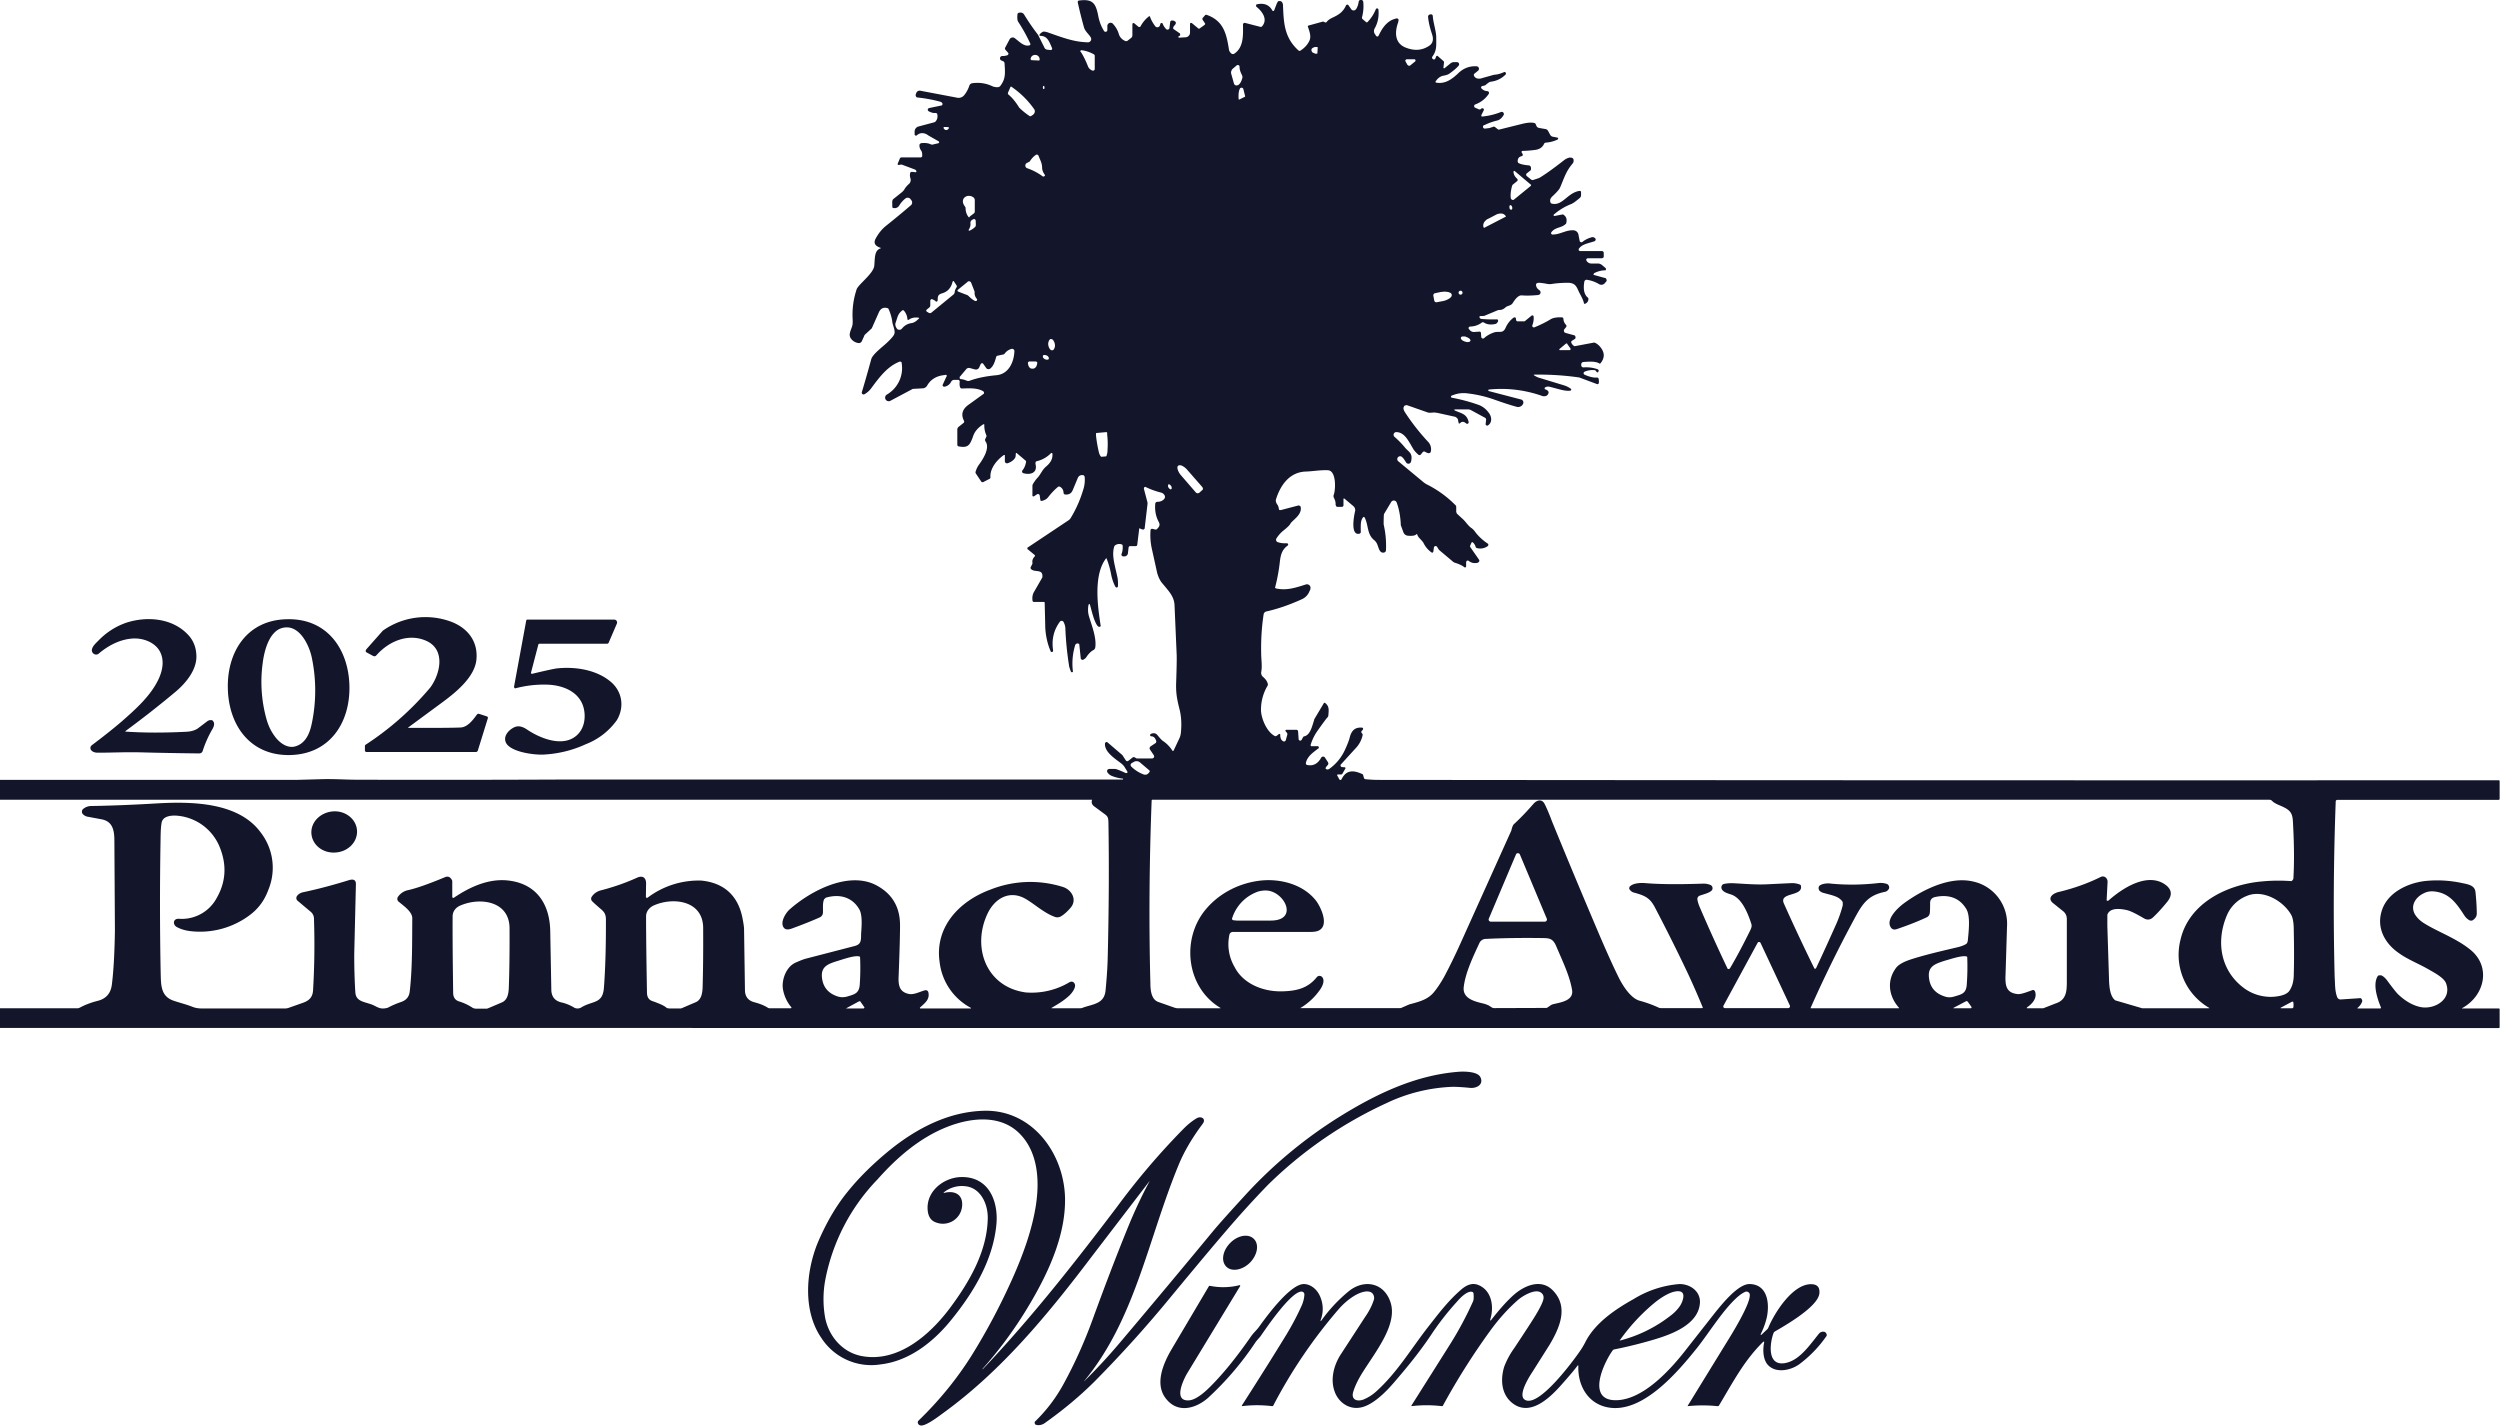 <svg xmlns="http://www.w3.org/2000/svg" viewBox="0 0 1388 792">
  <path
    d="M0 570.7v-10.9h42.9q.7 0 1.5-.4 4.2-2.3 10.1-3.8 6.7-1.8 7.6-8.9 1.4-11 1.7-30l-.3-50c0-5.8-1-10.6-7-11.8l-7.5-1.4a5 5 0 0 1-3-1.5 2 2 0 0 1 .1-2.8 7 7 0 0 1 4.7-1.7Q68 447.2 88 446c18.7-1 44.3-.6 56.6 16a32 32 0 0 1 4.4 32q-3 8.3-9.6 13.5A46 46 0 0 1 106 517q-4.6-.5-8-2.4c-2.3-1.5-1.8-4.6 1.2-4.5a22 22 0 0 0 21.2-11.7q7.5-13.2 1.7-27.8a28 28 0 0 0-25-17.8c-3 0-6.8.6-7.4 4.1-.6 3.7-.5 7.8-.6 11.8a1999 1999 0 0 0 .1 71.1c.2 7-.1 13.3 7.2 15.8 2.9 1 6.9 2 10.5 3.4q2.2.9 5.2.9h46.1q1.3 0 2.5-.5l7.1-2.5c3.6-1.2 5.7-3 6-6.9q1.2-20 .5-40.4a5 5 0 0 0-1.7-3.3l-7.5-6.3a2 2 0 0 1-.3-2.4q1.2-1.8 3.8-2.3 11.8-2.5 25-6.6c2.2-.7 4.1-.5 4 2.3l-.9 37.7c-.1 6.7.2 16.7.6 22.4.4 4.7 4.4 5 8.5 6.4 3.2 1 4.6 3.1 8.7 2.2l.8-.2a47 47 0 0 1 7.4-3.2q4.4-1.5 4.8-6c1.5-13 1.3-28 1.4-40.5 0-3.7-5-7-7.7-9.3a2 2 0 0 1-.3-2.5 9 9 0 0 1 5.7-3.8q6.8-1.5 20.5-7.2 2.6-1.1 4 2v9.1l.3.4h.5c8.8-6 19.1-10.7 29.7-9.7 16.3 1.6 23.7 13.2 23.9 28.4l.6 32.7q.3 5.3 5.4 6.6 4 .9 7.4 3a4 4 0 0 0 3.7-.1c6.4-4 12-1.8 12.7-11q1.2-15.8 1.1-38c0-2.6-.8-4-2.7-5.6q-3.5-3-5-4.5a2 2 0 0 1-.3-2.2q1.8-3 5.7-3.9 10.3-2.7 19.6-6.9c3.3-1.5 5.2.2 5 3.7l-.1 7.2.5.3h.3a47 47 0 0 1 30-9.6c13 1.3 20.6 8.8 22.9 21.2q.8 4.2.8 5.7l.5 34q.1 5.4 5.4 6.7 4.5 1.2 7.3 3 .5.3 1.1.3h11.7l.3-.2v-.3a21 21 0 0 1-4.8-10.8c-.5-5 2-11.7 7-14q4-1.8 6-2.3l27-7c3.7-1 3.4-3.2 3.5-7 .2-3 .9-10-1-13.3-4-7-11.2-8.7-18.6-6.5l-.9.8c-1 2-.6 5.2-.7 7.4a3 3 0 0 1-1.7 2.7q-6.7 3-15.8 6.3-2.9 1-4.1-.4c-2.5-2.8.8-8.2 3-10.2 11.9-10.6 33.3-21.7 48.6-13.3q12.8 7 12.8 22 0 8.4-.8 28.8c-.2 4.9.7 8.2 5.5 9.3 3 .7 6.4-1.3 9.2-2a1.5 1.5 0 0 1 1.8 1c1 4.2-2 6.1-4.6 8.6a.3.3 0 0 0 .2.5h28l.1-.2v-.1a33 33 0 0 1-17.4-25.3c-2.9-19.5 10.8-34 28.2-40.4a60 60 0 0 1 40.7-1.3c4.7 1.8 7.5 7.2 3.7 11.5q-2.6 3-5 4.5a4 4 0 0 1-3.8.4c-6-2.2-11.4-7.3-16.2-10-8.8-5-16.9-.2-20.9 8-9 18.7-1 41 21.1 44a41 41 0 0 0 24.5-5.8q.8-.3 1.5-.1t1.1 1c1.2 2-1.7 5.6-3.2 6.9-3.2 2.9-6.1 4.5-9.6 6.6v.2h15.8l1-.1c5.8-2.3 12.4-2 13.2-9.7q1-10.2 1.2-18 1-40.2.4-75.7c-.1-2.4-.4-3.1-2.2-4.4l-5.7-4.2q-1.9-1.4-1.2-3.6v-.1H0v-11h164.2l14.5-.4c6.5-.2 13.6.3 19.4.3a15272 15272 0 0 0 114.2-.1h311.1l.1-.2v-.3q-3.2-.3-6.2-1.5-1.7-.7-2.5-2.1a1.2 1.2 0 0 1 .4-1.6l.6-.2h3.4l.4.1q1.5.4 5.4 2.2h.7q.5-.4.1-1l-1.6-2.6q-.7-.9-1.5-1.6c-4.1-3.1-9.7-6.7-9.2-11.4l.5-.6h.7l8.3 7.1.2.2 1.8 2.8a1 1 0 0 0 1.6.2l2.3-1.8a1 1 0 0 1 .9-.1l1.3.7h8.5a1.2 1.2 0 0 0 1.2-1.2l-.2-.6-2.1-3.1a1.3 1.3 0 0 1 .3-1.8l3-2 .2-.8q-.8-2.8-2.8-2.8a.7.7 0 0 1-.6-1l.3-.3q1.2-.6 2.5-.3l.8.5c.8.8 2.1 2.7 3.5 3.7a18 18 0 0 1 5.3 5.5h.4l.2-.2 3.2-6.8q.6-1.3.8-2.8.8-7.6-.8-13.6c-1.4-5.6-2-9-1.8-14.5q.4-11.7.3-15.2l-1.2-27.8c-.2-5-3.4-8-7.4-12.9a17 17 0 0 1-2.5-6.2l-2.8-12.7a35 35 0 0 1-.6-10.1 1 1 0 0 1 1-.5l1.6.4h.5l.4-.2c1.3-1.4 2-2.2 1-4.1q-2.4-4.5-1.9-10 0-.5.4-.8.3-.3.8-.3 2.3 0 3.7-1.5c1.3-1.5-.2-3.2-1.6-3.6a43 43 0 0 1-8.8-3.2 1 1 0 0 0-.8.6v.5l2 7.6v.8l-1.6 13.7-.5.5q-1.2 0-2.2-.7h-.2v.1l-.1.1-1.1 9-.2.5-.5.2h-3.3q-.3 0-.5.2t-.3.5l-.4 3.5a2 2 0 0 1-1.7 1.5h-.9a1 1 0 0 1-.9-1.4q.8-2 .6-4.6l-.2-.5-.5-.2a4 4 0 0 0-3.4.5q-.4.3-.6.8c-1.5 5 .4 10.3 1.9 17.5q.3 2.1.2 4.5a1 1 0 0 1-.6.7 1 1 0 0 1-.8-.4c-1-1.7-2-4.7-2.4-6.9a48 48 0 0 0-2.6-9l-.2.1c-7 9-4.8 26.1-3 37.4l-.1.4-.4.2q-.8.1-1.4-.7c-2-2.8-3.2-8.7-4.1-11.7a.3.3 0 0 0-.4-.2l-.3.2q-.8 3.7.4 7.2c1.2 4.1 4.1 11.3 3.3 16.6a2 2 0 0 1-1.2 1.6q-2.1 1.2-4 4.2l-.7.6-.8.5a1 1 0 0 1-1-.2 1 1 0 0 1-.4-.9l-.8-7.6a1.4 1.4 0 0 0-2.3.7 35 35 0 0 0-1.2 14.6q0 .2-.3.3h-.6l-.3-.5q-1-2.6-1-3.4a176 176 0 0 1-2-20 8 8 0 0 0-1.1-4.1 1 1 0 0 0-1-.5 1 1 0 0 0-.9.4q-5.2 7-3.8 16l-.2.7-.3.2h-.4q-.4 0-.5-.5c-1.7-3.8-3-9.2-3-14.7l-.3-12.4-.4-.2h-5.8l-.5-.4q-.5-3 .8-5.2l4.6-8c.6-5.2-4.4-2.4-6.4-4.8a1 1 0 0 1 0-1l.7-1.4q.3-.5.2-1-.3-1.8 1.2-3.4l.2-.2v-.5l-.2-.2-4-3.3v-.7l22.8-15.2q.9-.6 1.5-1.7 4.5-7.5 7-16.3.8-3 .5-6.3l-.5-.7q-2.5-.6-3.4 1.7l-2.8 6.7q-1.2 2.7-4.5 2.2l-.5-.6q0-2.6-2.1-3.7a1 1 0 0 0-1 .1 36 36 0 0 0-5.5 5.8q-1.2 1.5-3.5 2a.6.6 0 0 1-.8-.6l-.4-2.6a1 1 0 0 0-1.4-.5l-1.8 1.2h-.5l-.3-.3v-5.4q0-.6.2-1 1.2-2.1 2.5-3.5c1.9-2 2.5-4.2 4.7-6.2 2.5-2.1 4-4.3 3.7-7.4l-.1-.2-.4-.1h-.2a16 16 0 0 1-7.7 4.5 1 1 0 0 0-1 1.1v.5c1.3 5.1-3 6.2-6.8 5.1a1 1 0 0 1-.4-1.6q1.5-1.8 2-4.8l-.2-.5-5.1-4.3h-.4v.1l-.1 1.4c0 2-2.8 3.7-4.5 4.2a1.2 1.2 0 0 1-1.5-1v-3.5l-.2-.1h-.3c-3.8 2.6-7.9 7.5-7.5 12.4a1 1 0 0 1-.4.8l-3.7 1.9a1 1 0 0 1-1-.3l-3-4.5-.2-.4v-.4a13 13 0 0 1 1.7-3.8c2.6-3.5 6.5-9.7 3.8-13.3l-.2-.5v-.5l.7-1.5a1 1 0 0 0 0-.9 13 13 0 0 1-1.1-5.9.4.4 0 0 0-.6-.1q-4.4 2.7-5.7 6.8c-1.7 4.7-2.7 6.5-8.1 5.4a1 1 0 0 1-.6-.8v-8.4a2 2 0 0 1 .7-1.6l2.9-2.3.2-.4v-.5q-2.9-5.4 2.6-9.2l8.3-6a1 1 0 0 0-.4-1.4c-3.2-2-8.4-1.6-11.8-1.5a1 1 0 0 1-.8-.4q-.6-1-.4-3.2a1 1 0 0 0-.7-1.2h-2.5a2 2 0 0 0-1.5 1 5 5 0 0 1-3.8 2.8 1 1 0 0 1-1-.7l.1-.4 2-4.4a.6.6 0 0 0-.7-1q-6.9.6-9.9 5.8a3 3 0 0 1-2.4 1.6l-5.4.3h-.2l-12.6 6.7a2 2 0 0 1-2.6-1 2 2 0 0 1 .9-2.6 17 17 0 0 0 8-18l-.8-.3c-7 2.6-11.5 8.8-16.1 15q-1.5 2-3.7 3.2a1 1 0 0 1-1.4-1.2q2.5-8.3 5.2-18.2c.7-2.8 6.4-7 8.6-9.1q3-2.8 3.9-4.3c1.4-2.1-.6-5.2-.8-7.5a25 25 0 0 0-2.2-7.3l-.4-.2q-3.3-1-4.8 2.2l-4 9-3.8 3.5q-.3.3-.3.5l-1.5 3.3a2 2 0 0 1-1.4.9 6 6 0 0 1-4.6-2.6c-1.4-2-.2-4.1.7-6.7q.4-1.2.3-3.7-.5-8.4 2-16.2.2-1 1-2c2.3-3 8.6-8 9-11.7.4-4.4 0-8.6 3.5-9.7l.1-.1v-.2h-.1q-4.6-1.5-2.8-5 2.4-4.5 5.8-7.2 7.5-6 13.9-11.5a2 2 0 0 0 .2-2.7l-.6-.8a2 2 0 0 0-2.7-.2 14 14 0 0 0-3.5 4 3 3 0 0 1-3.2 1.3q-.6 0-.6-1v-1.2q-.2-2.2.6-2.8l5-4 .9-1a12 12 0 0 1 2.8-3.4 3 3 0 0 0 .8-3q-.5-1.5-.2-3a1 1 0 0 1 .8-.7l2 .2a.5.5 0 0 0 .7-.5l-.1-.3-.5-.6-7.5-2.8h-.6l-1.2.2-.5-.2v-.5l1.2-2.9a1 1 0 0 1 .8-.6h11l.6-.5q.1-2.2-.4-3-1.5-2.1-1-3.9l.7-.5q3.5-.4 5.6.7.6.2 1.2 0l3-.7.4-.5-.3-.5-5.8-3.3c-1.9-1.5-4.4-1.8-6.2-.2a.8.8 0 0 1-1.4-.7v-1.5a3 3 0 0 1 1.9-2.5l9-2.4a2 2 0 0 0 1-.8q1.2-1.6.6-4l-.7-.4q-1.8.3-4.1-1a1 1 0 0 1-.2-1.4l.5-.3 7.2-1.5.3-.6v-.3q-.3-.9-1.5-1.2a81 81 0 0 0-12.7-2.3 1.5 1.5 0 0 1-.6-1.9l.2-.5a2 2 0 0 1 2.4-1.3l20.6 3.9a4 4 0 0 0 3.4-1.2q2-2.3 3.1-5.6a2 2 0 0 1 1.6-1.3q6-.8 11.2 1.7a7 7 0 0 0 3.1.5 2 2 0 0 0 1.2-.6c3.1-4 2.8-7 2.4-13l-.5-.7-1.2-.5a1.3 1.3 0 0 1 .6-2.5 8 8 0 0 0 2.6-.4 1 1 0 0 0 .7-1l-.2-.4-1.5-1.7a1 1 0 0 1-.1-1.2l2.5-4.7a2 2 0 0 1 2.7-.6c3.2 2.5 5.5 5 8.5 4l.3-.5v-.2a91 91 0 0 0-6.8-12.3q-.7-1-.4-4.2a1 1 0 0 1 .7-.8q2.1-.5 3 1a124 124 0 0 0 7.7 11.2l3.5 7a2 2 0 0 0 1.8 1.3l1.7.2a.8.8 0 0 0 .8-1.1c-1.6-3.7-2.6-6.8-6.6-6.8l-.4-.2v-.4q.6-1 2-1.7.6-.2 2.4.3c9.3 3.3 15 5.4 22.5 5.6a1.8 1.8 0 0 0 1.6-2.7c-1-1.8-3.2-3.4-3.8-5.7A260 260 0 0 1 598.3 1l.4-.6.3-.1c7.7-1 9.4 1.4 10.8 8.8q.9 4.5 3.1 8a1 1 0 0 0 1.9-.5v-2.2a1.8 1.8 0 0 1 3-1.3q2.5 2.7 3.4 5.9a6 6 0 0 0 4 3.9l.7-.2 2.3-1.8a2 2 0 0 0 .5-1.2v-6.3a.6.6 0 0 1 .7-.6l.3.1 2.4 2a1 1 0 0 0 .9 0l.2-.2A17 17 0 0 1 638 9a.4.4 0 0 1 .5.3q.8 2.5 3 5.4a1.5 1.5 0 0 0 2.5-.6l.3-1a.7.7 0 0 1 1.2 0q.5 1.5 1.9 3a1 1 0 0 0 1.1.3 1 1 0 0 0 .8-1l.4-3.2a1 1 0 0 1 .8-.8q1-.1 1.7.4a1 1 0 0 1 .6 1.2l-.2.5-1 1.2-.3.8a1 1 0 0 0 .5.8l2.9 2q.5.2.5.8.3.6-.7 1a.4.4 0 0 0 .3.8l3.5-.2a2.6 2.6 0 0 0 2.4-2.6v-4.8a.6.6 0 0 1 .7-.6l.3.1 3.6 3 .3.1h.3l2.8-2a1 1 0 0 0 .4-.8l-.2-.3-1.2-1.8a1 1 0 0 1 0-1l1.4-1.6a1 1 0 0 1 1-.1c9.5 3.4 10.9 10.9 12.3 19.7l.3.6q1.4 2.3 3 .9c4.8-3.6 4.5-10 4.4-16a1 1 0 0 1 1.1-.8l8.5 2.2a1 1 0 0 0 1.1-.4c3.2-3.8 0-8.2-3.3-10.8a1 1 0 0 1 0-1q0-.3.3-.3 6-1.3 8.6 3.4a.5.5 0 0 0 .8.2l.2-.2 1.5-3.9q.6-1.2 1-1.3h.8q.3 0 .8.3l.5.6.3 1c.4 9.9.6 18.2 8.5 25.4a1 1 0 0 0 1.5 0q3-2 4.5-4.9c1.4-2.6.3-5.3-.7-8.3v-.3h.1l.2-.2 8-2.2h.4l1 .5.7-.2q.8-1.3 3.3-2.5c3.7-1.7 6-3.3 7.6-7l.6-.3.6.3 1.6 2.3a1.6 1.6 0 0 0 2.1.5l.6-.5a10 10 0 0 0 1.4-3.9 1.3 1.3 0 0 1 2.6 0q.4 4.1-.7 8.4a1 1 0 0 0 .3 1l2 1.7q0 .2.3.1l.4-.1a22 22 0 0 0 4.7-7.3.8.8 0 0 1 1.4.2q.6 6-2.2 10.8a3 3 0 0 0 .1 2.7l.8 1.2a.8.8 0 0 0 1.4-.1c2-4.2 4.7-8.4 9.7-9.5a1 1 0 0 1 1.4.8l-.2 1.2c-2.1 5.7-2 12 4.6 14.3q7 2.6 12.6-1.2 3-2 1.6-6.3-1.9-5.7-2.2-9.5A1.3 1.3 0 0 1 794 8h.2a1 1 0 0 1 1.2.5l.1.5c.2 3.5 1.8 8 1.9 11.5 0 4.8.4 7.5-2.2 11a1 1 0 0 0 .2 1.2l.5.3h.5l.4-.3.6-1.4a.5.5 0 0 1 .8-.2l3.1 2.7a1 1 0 0 1 .4 1l-.3 2.6v.2a.4.4 0 0 0 .7.2l3.2-2.6a3 3 0 0 1 1.9-.7h1.6a1.2 1.2 0 0 1 1 2q-1.6 1.9-5 4.3-1 .8-3.3 1.2-2.5.4-4.3 3a.5.5 0 0 0 .3.9c4.8.8 8.5-1.8 12-5.1q4.3-4.3 10.3-4a1.4 1.4 0 0 1 .9 2.4l-2.1 1.7a1 1 0 0 0-.3 1c.7 1.9 2.9 2.1 4.8 1.4l6.4-1.8q2.5-.1 5.4-1.4.4-.3 1 .1l.2.6q0 .5-.2.6-3.4 3.4-8.4 4-.6 0-2.7 1.8-.3.3-.7.3l-1.2.3a.8.8 0 0 0-.4 1.3q1.4 1.4 3.2 1.5a1 1 0 0 1 .8 1.6A15 15 0 0 1 819 58a1 1 0 0 0 0 1.8l2.3 1 .7-.1q.5-.6 1-.6a.8.8 0 0 1 .8 1.1l-1.4 2.8.2.7h.3q5.4-.5 10.4-2.5a1.2 1.2 0 0 1 1.5 1.7q-1.5 2.5-3.5 3a33 33 0 0 0-7 2.5 1 1 0 0 0 .1 2l1.7-.2q.7 0 2.9-.8a1 1 0 0 1 1.1.2l1.4 1.1a1 1 0 0 0 1 .2l12.9-3.2q4.2-1 6.5-.4a1 1 0 0 1 .7.6q.6 1.5.9 1.7l.8.4 4 .7a2 2 0 0 1 1.2 1l1.2 2.2a2 2 0 0 0 1.4 1l2.6.5a.6.6 0 0 1 .2 1q-3 1.5-6.7 1.8a1 1 0 0 0-.9.6q-1.3 2.9-4.8 3.4a62 62 0 0 1-7.5.6 1 1 0 0 0-.1 1q.4.5.6 1.2a1 1 0 0 1-.6.7q-2.3.4-2.3 3l.3.7q1.5 1 5.6 1.4 1.7 0 1.5 2.2 0 .5-.5.8l-1.9 1.5a1 1 0 0 0-.2 1.1l.2.3 2.6 2.1.8.2 3.6-1.2q5-3 13.7-9.8a8 8 0 0 1 3-1.5h.8l.7.1.5.4q.3.2.3.5.3 1.4-.5 2.3c-3.5 4.2-4.3 7-6.8 13l-.5 1q-1 1.5-4 4.3-1.6 1.5-1 3.2a1 1 0 0 0 .6.7c6 1.7 8.8-6 15.5-7a1 1 0 0 1 .9.4v1.8a2 2 0 0 1-.7 1.7q-3.4 2.9-4.8 3.4a33 33 0 0 0-9.8 6 .6.6 0 0 0 .7.6l4.1-.8a1 1 0 0 1 1 .3q2 1.5 1.3 4.3 0 .5-.5.8c-2.4 2.2-5.7 1.5-7.9 4.6v.7l.5.4c4.4.2 7.9-2.8 12.3-2.3a3 3 0 0 1 2.3 2.1l.7 3.6a1 1 0 0 0 1.6.7q2-1.7 5.2-2.6a2 2 0 0 1 2 .8 1 1 0 0 1-.3 1.3l-.4.2c-4 1.3-6.8 1.6-8.6 4.2v.8l.7.4h12.2a1 1 0 0 1 1 1v2q0 .4-.3.7l-.6.3h-8.1l-.7.4v.7l.3.5a3 3 0 0 0 2.6 1.3h3.5q1.3 0 2.4.9l2 1.7a1 1 0 0 1 0 1q-.1.3-.4.2-3 0-6.1 1.6l-.3.6.1.3.3.1 5.8 1.6a1 1 0 0 1 1 .9 1 1 0 0 1-.3 1.3l-.6.7a2.5 2.5 0 0 1-3.3.5 18 18 0 0 0-7-2.4 1.4 1.4 0 0 0-1.1 1.2q-1 6.1 1.8 8.6a1 1 0 0 1 .5 1q-.1 1.8-1.9 2.6h-.3l-.3-.3q-.2-1.6-2.3-5.4c-1.7-3.2-1.9-5.9-6.5-6q-4.6 0-8.7.6-1.5.3-3 0-2-.4-4.2-.6-.8 0-1.3.2t-.6.8q0 1.5 1.2 2.6l1 .8a1.5 1.5 0 0 1-.4 2.2l-.7.2q-5.3.5-9 .2c-2.1-.2-4 2.6-5.2 4.5q-.4.5-1 .8c-1 .6-2.1.6-3 1.5q-1.4 1.3-3.2 1.3-.7 0-1.3.3l-7.2 3-2.4.1-.2.4v.2q.3 1 1.4 1a70 70 0 0 0 8.5.2 1 1 0 0 1 .4 1.2l-.2.3a2 2 0 0 1-1.4 1.1q-3.6.8-6.2-.8a1 1 0 0 0-1.2 0 11 11 0 0 1-6.4 2.2 1 1 0 0 0-1 1l.3.4.3.4a3 3 0 0 0 2.8 1.2l3-.2.5.5.2 2.6a1 1 0 0 0 1.5.6q2.1-2 5.5-3.2c2.8-1 5 1 6.6-2.8q1.5-3.3 4.4-5.5l.5-.1.5.1q.3.3.3 1.5l.6.6h4l.3-.1 3.9-3.2h.5l.4.3q.4 2.3-.6 5.1a.9.9 0 0 0 1.2 1.2q5.3-2.2 9-4.5 2.1-1.2 6.3-1a1 1 0 0 1 .7.6 5 5 0 0 0 1.5 3.6 1 1 0 0 1 0 1.2l-.8 1a1.4 1.4 0 0 0 0 2l.7.3 4.4 1.2a1 1 0 0 1 .9 1 1 1 0 0 1-.5 1.2l-1.6 1a1 1 0 0 0-.2 1 4 4 0 0 0 1.7 1.9h.2l10.7-2h.2q1.8.6 3.4 2.6 3.6 4.5 0 8.9l-.4.2-.3-.1c-1.9-1.4-6.7-1-8.9-.8a1.3 1.3 0 0 0-1.1 1.2v.7l.3.8.8.3a19 19 0 0 1 8 1q.6.3.6.9l-.3.7-.4.2-.3-.2-.5-.5a1 1 0 0 0-.9-.6 11 11 0 0 0-5.5.9 1 1 0 0 0-.5.8 1 1 0 0 0 .5.8q4.2 1.9 7 1.6a1 1 0 0 1 .8.5q.4 1.7.1 2.8a1 1 0 0 1-.8.4l-9.9-3.7-.6-.1a159 159 0 0 0-24.7-1.5v.3q1.5 1 2.8 1.4l13.8 4.2q2.3.7 4 2a.6.6 0 0 1-.4 1c-3.1.4-6.6-1-11.6-2.2q-1.5-.3-2.6.6v.7l.2.1q2.7.9 1.7 2.7-.5.9-1.4 1.1t-1.7 0a68 68 0 0 0-30-3.6l-.1.6.2.2 18 4.7a1.7 1.7 0 0 1 1 2.6l-.1.2a3 3 0 0 1-3.2 1.3q-5.2-1.4-13-4.2a67 67 0 0 0-14.5-3.3q-4.5-.6-8.8 1.3a.6.6 0 0 0-.2.9l.3.2a96 96 0 0 1 15.2 4.1q3.3 1.3 5.6 4.6c1.5 2.1 1.7 5.4-.9 6.8a1 1 0 0 1-1.1-.7l.3-2.6-.1-.6-.4-.4-8.3-4.5-1-.2h-7.8v.5c3.8 1.8 6.8 1.8 7.9 6.5a1 1 0 0 1-.4.9 1 1 0 0 1-1-.1q-2-1.8-3.5 0h-.6v-.2l-.3-1q0-.8-.4-1.5-.6-.7-1.3-1l-10-2.2-1.7-.2q-2.7.3-3.5 0l-11.7-4.1-.8.2q-.3 0-.6.4l-.3.6c-.4 1.3.7 2.7 1.4 3.8q5.4 8.1 12 15.2a6 6 0 0 1 1.7 5.6 1.2 1.2 0 0 1-1.4.9 6 6 0 0 1-2-.9h-.5l-.4.1-1.4 1.7-.5.2-.5-.1a16 16 0 0 1-2.8-2.9c-3-5-5-9.7-9.7-9.8a1.5 1.5 0 0 0-1 2.6 49 49 0 0 1 5.6 5.7c2.2 2.8 4.8 3.2 3.6 8.1a1.5 1.5 0 0 1-2.7.5q-1.8-3-2.8-3.4a1.6 1.6 0 0 0-1.7 2.6l14.1 11.7q1 .8 2 1.3a60 60 0 0 1 16.1 11.8l.1.6v2.9l.4.9 2.6 2.4c2 1.6 3.3 4 5.2 5.4q1.4.9 2.6 2.7a29 29 0 0 0 7 6.3v.8l-.2.3a7 7 0 0 1-6.1 1.2 1 1 0 0 1-.7-.6q-.4-1.5-1.6-2.6l-.4-.1-.3.2-.8 1.8v.6l5 7.2a1 1 0 0 1 0 1l-.6.6q-3 .8-5.3-1.1l-.8-.1-.5.7v2.6l-.3.5h-.6q-1.5-1.3-4.8-2.4-1.2-.3-2-1.1l-7-5.9-.5-.5-1-1.6a1 1 0 0 0-1.7.4l-.3 2.4-.3.5h-.6q-3-2.1-4.6-5.4c-1-1.7-3.1-3-3.4-4.6l-.2-.3h-.2l-.1.1q-1 1.2-5 .8a3 3 0 0 1-2.2-1.8l-1.5-4.1v-.8q-.4-6.8-2.3-11.8a1.7 1.7 0 0 0-3-.2l-4 6.7-.1.6q-.2 5 0 5.6 1.5 6.7 1.2 13.7 0 .6-.3 1t-.9.5q-1.8.3-2.7-2c-1-2.6-1-3.6-3-5.2-3.7-3.3-2.8-8.2-5-12.4l-.3-.2h-.2l-.2.1c-1.7 1.8-1.4 4.8-1.4 8.4a1 1 0 0 1-.7.8c-5.3 1.3-3-10.4-2.4-12.7a3 3 0 0 0-.9-2.5l-5.1-4.3h-.5v3.4a1 1 0 0 1-1.2 1.2h-2a1 1 0 0 1-.9-.4l-.3-.9q.2-1.6-1-3.9a2 2 0 0 1 0-1.5c1-2.4 1.6-13-3-13.6-3.5-.3-9 .6-12.3.7-9.2.2-14.3 7.5-16.8 15.5q-.3 1.2.6 2.6.9 1.2 1 2.6l.3.7h.8l9.5-2.5a1.3 1.3 0 0 1 1.5.6l.1.5c.5 4.3-4.7 7-5.8 9q-.5 1.1-4 3.9a18 18 0 0 0-3.7 4.2 1.4 1.4 0 0 0 .7 2.1q2.4.8 5 .6l.4.1a.7.7 0 0 1 .1 1.2c-3 2.2-3.8 4.8-4.3 8.7a99 99 0 0 1-2.7 14.7l.5.4c5.6 1.2 10.1-.1 16.6-2.2a2 2 0 0 1 2.6 1.6l-.1 1.2-.5 1a8 8 0 0 1-4 4.3q-10.5 4.8-20 6.9a2 2 0 0 0-1.4 1.4q-1.6 10.2-1.4 21.5c0 3.8.7 7.5 0 10.9a3 3 0 0 0 .9 2.4q2.4 2 2.8 4.1.1.6-.2 1a26 26 0 0 0-3.6 12.8c-.2 4.6 3 12.6 7.6 15a1 1 0 0 0 1 0l1.3-1a.5.5 0 0 1 .8.2v.3q0 2.9 2 3.6h.3l.7-.5 1-3.6-.2-.6-.7-.9a.5.5 0 0 1 .4-.9h5.7a1 1 0 0 1 .7.8l.3 4.4a.9.9 0 0 0 1.7.3l.7-1.3a1 1 0 0 1 .8-.6c3.3-.8 4.3-5.7 5.4-9q0-.4.4-1l5-8.4.1-.2h.5c2.4 1.8 2.2 3.7 1.9 7q0 .6-.5 1.1-.9.9-5.7 7.7a27 27 0 0 0-3.7 7.8l.4.5h3.3a.7.7 0 0 1 .4 1.4c-2.2 1.8-5.9 4-6.7 8l.1.6.5.4q5.1 1.1 7.9-4a1.2 1.2 0 0 1 1.6-.5q.3 0 .5.4l1.7 2.6a1.3 1.3 0 0 1-.1 1.5q-1.5 1.7-1.2 2 .3.5 1 .5.5 0 1-.3 6-4.3 9-11.2 1.9-4.2 2.4-6.4c1-3.8 3-5.7 7-5.3l.3.2.1.4q0 .6-.8 1.2a1 1 0 0 0-.1 1l.4.5a1 1 0 0 1 .2 1 15 15 0 0 1-4 7.3l-8.2 9a1 1 0 0 0 .9 1.3l1.5.1.1.1a.4.4 0 0 1 .2.5l-1.6 2.8a1 1 0 0 1-.8.6h-2l-.2.1v.4l1.2 2.2a.7.7 0 0 0 1.2 0c2.6-5.3 6.5-5.2 11.4-3a1 1 0 0 1 .7 1l.4 1.3a1 1 0 0 0 .7.6q4 .4 7.2.4a435574 435574 0 0 0 622.4.2l.2.5v9.8l-.1.4-.5.2h-89.6q-.3 0-.5.2t-.3.5a1567 1567 0 0 0-.6 97.6c.3 3.7 0 7.5 1.4 11.2a2 2 0 0 0 2 1.3l10.4-.7a1 1 0 0 1 1.2.5l.3.7v.6a8 8 0 0 1-2.5 3.5l-.1.1v.3h12.8l.1-.2.1-.2v-.2c-2-4.8-4.5-12.4-2-17q.3-.6.9-.8h1.3q1.5.7 2.9 2.4 4.8 6.5 6.3 8 6 5.8 12.5 7.2c7.6 1.6 17.8-4.1 14.2-13.3-1.3-3.1-6.5-5.8-10.9-8.3-5.3-2.9-10.6-5-15.2-8.3-8-5.5-12.7-14.3-9.4-24 3.2-9.5 13.7-14.7 23.4-16q10.5-1.2 21.2 1.1c3.2.7 6.9 1.2 7.3 5q.7 7 .7 12 0 1.9-1.8 3.3a2 2 0 0 1-2.5.2q-1.5-.9-2.5-2.4c-4.2-6.5-8.2-12.4-16.3-13.4q-3.5-.5-6.2.9c-5 2.3-8 7.5-4.6 12.4q1.8 2.6 5 4.5c7.2 4.5 17.2 8 25 14.2 12.2 9.5 8.3 25.9-4.2 32.7h-.1v.1l.1.1h20.4l.3.1.1.3v10l-.1.4-.5.1zm731.4-541 .2-3.3-.1-.2-.2-.1h-.3q-1.1-.1-2 .4t-.9 1.2v.2l.2.7.5.6 1 .4q.4.3 1 .2h.5zm-131.4-1q2 3 4 8 .6 1.7 2.5 2.5a1 1 0 0 0 1.3-.8V31a1 1 0 0 0-.6-.9q-3.3-1.8-6.6-2.2a.6.6 0 0 0-.6 1m-27.4 4.5 4.2.2a.4.4 0 0 0 .4-.4V33a2.4 2.4 0 0 0-2.3-2.5h-.2a2.4 2.4 0 0 0-2.5 2.3l.1.4h.2zm212.7-.5h-4.1a1 1 0 0 0-1 .8l.2.5 1 1.8.7.5a1 1 0 0 0 .9-.2l2.7-2.2a.7.7 0 0 0-.4-1.2m-98.8 3.5-2 1.7a3 3 0 0 0-1 2.6l1.6 5.7a1.5 1.5 0 0 0 1.8 1l.6-.2q1.4-1 2.1-3.4.4-1 0-2-1.4-2.7-1.4-4.5a1 1 0 0 0-1.7-.9M561 48.3l-1.3 3a1 1 0 0 0 .3 1.3q3 2.5 5.9 7.2a38 38 0 0 0 6 4.8l.6-.2q1.8-1 2-2.2a2 2 0 0 0-.2-1.4 49 49 0 0 0-13-12.8zm18.4-.6h-.2l-.1.3-.1.3v.3l.1.6q.2.3.4.2h.2l.1-.2.1-.3v-.4l-.1-.6zM688 55.3l3.2-1.6.1-.1v-.2l-1-4a1 1 0 0 0-.9-.7 1 1 0 0 0-1 .5q-1 1.8-.7 6h.2m-162.6 17q.9 0 1.5-1V71l-.1-.4h-.2l-1.2-.1h-1.1l-.2.1-.2.4.1.2q.6 1 1.4 1m54.9 25.2-.2-.5a7 7 0 0 1-1.4-3.3c0-3-.8-4-2-7.1a1 1 0 0 0-1.5-.5q-1.8 1.2-3.3 3.5l-.3.3-1.4.7a1.6 1.6 0 0 0-.5 2.4q.3.4.7.5A32 32 0 0 1 579 98h.5l.4-.2zm260.1-2.1q0 2.2 2.1 4a1 1 0 0 1 0 1.2l-2.6 2.1-.3.6q-1.1 4.2-.7 6.8a1.2 1.2 0 0 0 1.4 1q.3 0 .5-.3l9.2-7.5.2-.6-.2-.1-9-7.6h-.4l-.1.1zm-302 25 2.5-1.9.3-.4.1-.6V111a2 2 0 0 0-.5-1.2c-3.2-2.8-8.4.3-5 4.8q.4.5.4 1a8 8 0 0 0 1.7 5h.6m300.2-6.7q-.4 0-.5.5-.2.4 0 1v.4l.3.4.3.2h.4q.3 0 .5-.4v-1l-.2-.4-.2-.4-.3-.2zM824 126.5l12-6.2h.1v-.1a3 3 0 0 0-2.1-1.6q-1.5-.2-3 .4l-5 2.6q-.8.3-1.3 1-.6.5-.9 1.2t-.3 1.3q0 .8.3 1.3v.1zm-285.8 1.6q1.6-.6 3.3-2.2l.3-.8-.1-2.6a1 1 0 0 0-1-.9l-.5.2-.7.4a2 2 0 0 0-.7 1.8q.2 1.7-1 3.6v.4zm-9.3 28.2q-1.2 5.3-6 6.6c-2.2.7-2.3 1.7-2.3 4a1 1 0 0 1-.8.6l-.3-.2q-.5-.6-2-1.2h-.6l-.4.7v3l-.3.7-1.8 1.5-.2.5.3.5 1.2.7a1.3 1.3 0 0 0 1.5-.2l12.2-10q.5-.5.6-1a6 6 0 0 1 1.1-3 1 1 0 0 0 0-1l-1.5-2.3-.4-.2zm13.4 9.6a5 5 0 0 1-1.2-3.7v-.3l-1.9-4.9a1.3 1.3 0 0 0-1.5-.8q-.3 0-.5.3l-5.4 4.4a.6.6 0 0 0 .2 1l4.4 1.7q.8.2 1.4.8 2 2 3.6 2.7a1 1 0 0 0 1-.3 1 1 0 0 0-.1-1m269.7-3.3a1 1 0 1 0-2.2 0 1 1 0 0 0 2.2 0m-16.2 1.7.5 2.7a1.2 1.2 0 0 0 1.4.9l3.2-.6a10 10 0 0 0 3.8-1.5q1.5-1 1.3-2.1-.1-.6-.7-1l-1.3-.5-2-.2-2 .2-3.3.7a1.2 1.2 0 0 0-.9 1.4m-285.7 12.2q-3.5-.5-5.6 1.2h-.5l-.2-.2v-.2a8 8 0 0 0-2-4.8l-.4-.2-.4.1c-2.7 2.1-2.6 3.8-3.8 7q-.2.5-.1 1a4 4 0 0 0 1 2.3q.2.3.6.4l.7.1q.5 0 .8-.2l.6-.5a8 8 0 0 1 5.2-3c1.7-.2 3.2-1.5 4.2-2.6h.1v-.3zm301 11q-.2.6.4 1.2t1.7 1l1.1.3h1l.7-.2.4-.5q.1-.5-.5-1.1t-1.8-1q-.5-.3-1-.3h-1q-.4 0-.7.2zm-227.7.8q-.3 0-.6.4-.3.2-.5.7l-.3 1a5 5 0 0 0 .9 3.5l.6.6.8.1.6-.3.5-.8.3-1a5 5 0 0 0-.9-3.4q-.3-.5-.7-.6-.3-.2-.7-.2m282.6 6.2h5.5l.5-.3v-.5l-1.9-2.7v-.2h-.6l-3.7 3.1-.1.4zm-332.6 16.1q1.2 0 3.2.8 1 .5 2 0 6-2.2 14.8-3c6.7-.7 9.6-7.4 9.8-13.4a1.3 1.3 0 0 0-1.6-1.2 7 7 0 0 0-3.8 2.6q-.3.5-.8.5l-3.2.7a1 1 0 0 0-.7.6c-.7 2.5-1.4 5.1-3.4 6.6a1.6 1.6 0 0 1-2.2-.4l-1.6-2.3-.3-.3a1 1 0 0 0-1.1.4l-.8 1.8a2 2 0 0 1-2.4 1.2l-3-.8a2 2 0 0 0-1.7.5l-3.8 4.5v.8zm45.6-13v.5l.1.5.4.5.6.4q.6.3 1.3.3.6 0 .9-.4v-.5l-.1-.5-.4-.5a3 3 0 0 0-2-.7q-.5 0-.8.4m-3.7 3.2h-4l-.6.5v.1q0 .8.2 1.3.1.7.5 1.1.3.6.8.8t1 .2h.2q1 0 1.8-1 .6-1 .7-2.3v-.2zm39 39.2-5.6.5-.2.2v1.2a72 72 0 0 0 1.4 8.4q.3 1.6.8 2.5t.8.9l2.4-.2q.5 0 .6-1 .4-.9.4-2.7a45 45 0 0 0-.2-8.4v-1.1l-.1-.1zm51.4 33.8 1.8-1.6a1 1 0 0 0 .4-.8l-.3-.8-8.4-9.6a9 9 0 0 0-2.9-2.3q-1.5-.6-2.2 0t-.2 2.2a9 9 0 0 0 1.8 3.1l8.4 9.7.8.3zm-17-4.7-.2.2v1a3 3 0 0 0 1 1.3q.4.3.7.1l.3-.2v-1a3 3 0 0 0-1-1.3q-.5-.4-.8-.1m-20.7 156.5a19 19 0 0 0 7.3 4.6h1q1-.2 2-1.6v-.4q0-.3-.2-.4l-5.3-4.5a3 3 0 0 0-3.1-.3l-1.4.8a1.2 1.2 0 0 0-.3 1.8m94 134.2h55.2q.6 0 1-.2l3.4-1.5 1-.4c5.7-1.5 10-2.7 13.3-6.5q2.8-3.3 5.8-8.6 4.5-8.4 9.1-18.6l28.3-62.8q.6-2.7 1.4-3.5 5.4-5 10.7-11.1c1.9-2.3 4.9-3.3 6.5.1q1.8 3.6 4 9.5 12 29.4 26.6 63.7 6.5 15.1 10.7 23.5c2.6 5 6.7 11 11.3 12.3a67 67 0 0 1 10.3 3.7q.7.4 1.6.4h22.9l.3-.2v-.1q-4.4-10.7-8.7-19.8a1009 1009 0 0 0-18-36c-2.7-5.1-5.5-6.4-11.4-8a4 4 0 0 1-2.4-1.6q-.5-.5-.3-1.1 0-.6.6-1c2-1.7 6-1.8 8.2-1.6q11.6 1 32 .3 2.3-.1 4.4.8a2 2 0 0 1 1 1.8l-.1.7c-1 1.7-4.2 2.4-6.8 3.3a2 2 0 0 0-1.5 2.2q.3 2 1.4 4.5a964 964 0 0 0 15.4 34 1 1 0 0 0 1 0l.4-.5q4.8-8.1 10.5-19.6 1.4-2.7 1.4-3.6t-.2-1.4c-1.7-5.2-5-14-11-16.1-2-.7-5.2-1.4-5.6-3.8q0-.8.3-1.3.4-.6 1-.8a21 21 0 0 1 5.9-.4c5.8.3 11.4.8 17.3.6l14.7-.7q2.3 0 4.4.8a1 1 0 0 1 .6.8c1.1 6-12.3 3.3-9.5 9.7a1065 1065 0 0 0 17 36.2h.7l.2-.3q5.5-11.7 11.5-25.2 2.1-5 3.3-9.7V501q-.3-.8-1-1.4c-2-2.1-5.6-2.7-9.5-3.8q-1.7-.4-2.6-1.5l-.3-.8v-.9a2 2 0 0 1 1.2-1.3c1.5-.8 4-1 5.8-.7q12.7 1.2 26-.3a11 11 0 0 1 5 .5 2 2 0 0 1 1 1.1 2 2 0 0 1 0 1.6q-.9 1.5-2.4 1.7c-10.5 2.2-13 8-18.2 17.6a707 707 0 0 0-22.9 46.9h.1l.2.1h48.8v-.3c-5.7-6.4-7-15.2-1.4-22.4q2-2.4 7.6-4.3c9.1-3 21.5-5.7 26.8-7q2.7-.7 4.3-1.7.4-.3.6-.7l.3-.9c.5-5.2 1.6-13.8-.8-17.8-3.8-6.4-10-8.2-17.2-6.7q-3 .6-2.9 3.6 0 4.3-.2 5.5a3 3 0 0 1-1.5 2.1q-7.2 3.4-16.7 6.6-2.5.9-3.6-1.2c-2.5-4.5 4.3-10.7 7.2-12.9 10.6-7.8 25.8-15.3 38.6-12.3a24 24 0 0 1 18.9 25l-.8 26.1c-.3 6.2 0 10.7 6.6 11.4 2 .3 6-1.4 8.1-2.1a1 1 0 0 1 1.4.3q.3.3.3.5c1.2 3.7-1.7 6.8-4.5 8.7l-.1.2v.3h9.1l6.9-2.7c6.4-2 6.2-7.7 6.2-13v-33.6q.1-3-2.3-4.8l-5.6-4.5c-3.2-3 .7-5.4 3.5-6q12.5-3 23.2-8.3a2.5 2.5 0 0 1 3 .5q1 1.1.8 2.7l-.5 9.8.3.2h.6c7.5-6.7 20.6-15.3 30.5-9.7q7.3 4.3 2 10.6-4.2 5.1-7.3 8-2.5 2.6-5.5.8-6.4-3.8-9.3-4.5c-3.6-.8-9.5-1.6-10.9 2.6v6.3l.9 28.6c.1 4 .3 10.2 3.5 12.6l15 4.4h37.2v-.2a34 34 0 0 1-16-37.8c4.6-20.2 25.5-30.6 44.9-32.4a96 96 0 0 1 16.6-.2 2 2 0 0 0 1.2-1.5q.7-12.3-.1-28.2c-.3-6 0-8.7-5-11.2-2.5-1.3-5.3-2-7-3.9l-.6-.3-.6-.1H639.7l-.3.3q-2 52.6-.7 101.7c0 4.3.7 9 4.4 10.3l8.8 3.1q1.1.4 2.2.4h23.5v-.2c-19.1-11.4-22-38.4-8-54.9 7.6-9 18.7-14.5 30.3-15.8 11.2-1.2 24 2.2 31 11.5 2.7 3.8 6.8 13 1.7 16q-1.5 1-4.9 1h-43.2a2 2 0 0 0-1.9 1.4 25 25 0 0 0 2.8 18c4.7 9.3 15.6 13.7 25.8 13.6 8.2-.1 14.8-1.5 19.9-7.9a2 2 0 0 1 1.4-.7 2 2 0 0 1 1.5.6c1.9 2 0 5.7-1.5 7.6a35 35 0 0 1-10.6 9.7zM826.6 510a1.2 1.2 0 0 0 1 1.7h30a1.2 1.2 0 0 0 1.2-1.6l-15-35.8a1.2 1.2 0 0 0-2.1 0zm-142 .9 2 .2h18.9c14.3 0 9-13.4.3-16.2q-3-1-7 0a23 23 0 0 0-14.8 15.2 1 1 0 0 0 .6.8m586.6 39q2.3-3.5 2.3-8.9.3-9.8 0-24.4 0-6.3-1.5-8.8c-4.4-7.7-15.5-14-24.3-10.5a20 20 0 0 0-11.3 10.8c-6.3 14.8-3.5 31 9.6 40.6a25 25 0 0 0 19.9 4.2q4-.9 5.3-3M263.7 560h6.7l.6-.2 7.5-3.2c3.3-1.3 3.9-5 4-8.5q.5-14 .4-32.7c0-15.1-16.2-17.4-27.2-12.7-2.5 1-4.4 3.2-4.4 6q-.1 14 .3 42.4 0 3.7 3 4.8a29 29 0 0 1 7.6 3.5q.7.5 1.5.5m107.6 0h6.7l.6-.2 7.5-3.2c3.3-1.3 3.9-5.1 4-8.5q.4-14.1.3-32.7c0-15.2-16.3-17.4-27.2-12.7-2.6 1.1-4.4 3.3-4.5 6q0 14 .5 42.4 0 3.8 3 4.8 6 2.1 7.6 3.5.7.6 1.5.5m487.5-.2 2.2-1.5q.6-.4 1.4-.6c4.3-1 11.5-2 10.4-8-1.4-8-5.2-15.7-8.8-24.2-2-4.7-4.2-4.4-8.5-4.5q-17.1-.2-31 .5a4 4 0 0 0-3 2c-3.5 7.5-7.8 16.5-8.8 24.4-1 7 6.5 8.4 11.8 9.7l2 .8 1.7 1.1q.6.4 1.4.4zm118.7-36a1 1 0 0 0-1.4-.5l-.3.4-18.9 34.8a1 1 0 0 0 0 1 1 1 0 0 0 .9.4h35a1 1 0 0 0 1-.9v-.4zM477 531c-2.6-.6-8.4 1.4-11.9 2.5-5.2 1.6-9.1 3-8.8 8.6q.6 8.6 9 11.2 2.3.7 5 0c4-1.2 6.5-1.7 7-6.2a131 131 0 0 0 .2-15.9zm614.7 0c-2.6-.6-8.4 1.4-12 2.4-5.2 1.7-9.1 3-8.8 8.6q.5 8.7 9 11.3 2.3.8 5 0c4-1.2 6.5-1.6 7-6.1a133 133 0 0 0 .3-16zm-621.9 28.9h9.7l.4-.3v-.4l-2.2-3.1q0-.2-.3-.2h-.4l-7.2 3.9m614.7 0h9.7l.4-.3v-.4l-2.2-3.1-.7-.2-7.2 3.8zm181.8 0h6.4l.4-.2.2-.4a10 10 0 0 0-.1-3h-.2l-.2-.1h-.2l-6.4 3.4v.2zM226.8 404.1q22.5.1 29-.2c3.6-.2 6.5-3.7 9-7.2l.5-.4h.6l4.6 1.5a1 1 0 0 1 .4.8l-5.7 18.4-.7.5h-61.3l-.6-.5v-2.6a1 1 0 0 1 .5-1 163 163 0 0 0 35.8-31.7c5.4-7.3 8.7-20.8-2-25.8-10-4.6-21 0-28 8a1.4 1.4 0 0 1-1.7.3l-3.7-2a1 1 0 0 1-.5-.8l.3-.8 9.2-10.4.1-.1a41 41 0 0 1 38.2-4.8c9.1 3.6 14.7 11 13.7 21-1 9.7-11.4 18.1-19 23.7l-19 14zm-157 2.1q15.3 1 33 .1 4.6-.1 7.2-2l5.4-4.1 1-.4h.9q.5 0 .8.3l.5.7c.6 1.1.1 2.7-.6 3.9a61 61 0 0 0-5.4 12 2 2 0 0 1-2.1 1.6q-18.1-.2-32.6-.6c-9.2-.2-15.2.2-23.6.2q-2.4 0-3.6-1.3a2 2 0 0 1-.3-2.2l.5-.6q9.6-7.2 16.5-13.1c8-7 16.4-14.5 20.7-23.8 2.4-5.2 3.3-11.1.2-16-3-4.6-9.2-6.7-14.5-6.4-7 .4-13.6 3.8-19 8.4-1.5 1.3-4 0-3.8-2.1.3-2 2-3.5 3.8-5.3a39 39 0 0 1 15.4-9.8c11.5-3.7 25.4-2.5 34 6.5q4.4 4.5 4.8 11.1c.7 8.3-5.8 16-11.8 21A566 566 0 0 1 69.5 406zm89.5-62.4c22.3-.6 34.2 16.6 34.7 36.9s-10.7 38-32.9 38.5-34.2-16.6-34.6-37c-.5-20.2 10.6-38 32.8-38.4m4.6 70.6c5.8-1.6 8.1-7.3 9.2-12.7a89 89 0 0 0-.1-37.1c-1.5-6.6-6.6-17.3-15-16.2-8.6 1-11.4 13.4-12.2 20.1a77 77 0 0 0 2 30.2q1.5 5.6 4.4 9.6c2.5 3.7 7 7.4 11.7 6.1m131.5-40.3q11.4-2.7 13.7-3c10.3-1.1 22.2.7 30.2 7.6 6.3 5.5 7.4 14 3.2 21.1a38 38 0 0 1-17.3 13.4q-10.6 4.9-22.6 5.7c-5.8.5-20.6-1.5-22-7.4-.9-3.3 2.1-6.4 4.9-7.7 2.3-1.1 4.6-.4 6.9 1.1 6.6 4.5 16.6 8.6 24 5.7 5.4-2.1 8.2-7.2 8.2-13 0-12.3-10.7-17.4-21.6-17.5a61 61 0 0 0-17 2.1 1 1 0 0 1-.6-1l6.8-36.9.4-.3H341a1.6 1.6 0 0 1 1.5 2.2l-4.6 10.7a1 1 0 0 1-.8.5h-37.7l-.3.1-.2.3-4.1 15.7.1.5zm-109 99.2c7-.5 12.3-6 11.8-12.4-.5-6.3-6.6-11-13.5-10.4s-12.3 6-11.8 12.4c.5 6.3 6.5 11 13.5 10.4M545.5 760v.2h.1c26.6-28 51-59 74.3-89.8a402 402 0 0 1 37-43.5q3.7-3.8 7.6-6.1c1.5-.9 4.3-.5 3.9 1.8q-.1.6-1 1.8-8.5 11.4-13 22.3c-17.2 41.7-24 85.6-52.5 120.1v.1q10.5-10.3 20.5-22.2a7241 7241 0 0 0 51.2-61.3q5-6 18.8-21a251 251 0 0 1 51-42.2c20.4-12.7 42-23.1 65.8-25.1 3-.3 11-.4 12.7 2.9 2 4-1.9 6.3-5.6 6q-6-.6-9.8-.6a93 93 0 0 0-36.6 9 232 232 0 0 0-66 45.5 550 550 0 0 0-23 25.3q-9.5 11-31 37a678 678 0 0 1-42 46.6q-12.3 12.3-28 23.4a6 6 0 0 1-4.1 1l-.3-.1a1 1 0 0 1-1-.9 1 1 0 0 1 .4-1.2 87 87 0 0 0 15.2-19.9q9.6-17.4 16.7-37 10.2-28 19.4-50.6a265 265 0 0 1 12-25.6h-.1l-31.4 41c-24.5 32.4-50.6 64.3-83.7 88.1-3.2 2.4-9.5 7-12 6.4a2 2 0 0 1-1.3-1l-.2-.7.2-.7.5-.5q17-16.5 29.1-35.7 12.6-20.2 22.7-42.7c6.3-14.1 11.2-28 13.2-41.4 2-13.5 1-28.7-8.6-38.8-10.5-11.2-27.1-9.6-40.6-4.3-15.3 6-28 17-38.9 29.3a110 110 0 0 0-29 56.2 59 59 0 0 0 0 20.4c2 10.3 9.4 19.1 19.9 21.3 20.4 4.1 38.3-11.7 49.5-26.7 10.7-14.4 20.5-31.2 20.9-49.5.2-7.9-3.8-17.1-12.4-18a16 16 0 0 0-12.1 3.5l.1.2h.2c5.3-1.4 10.3.5 10 6.8a10.7 10.7 0 0 1-14.8 9.5q-3.7-1.4-4.3-6.2c-1.3-10.7 8.6-18.6 18.4-18.9 15.4-.4 20.9 13.3 19.7 26.3-1.8 19.5-12.4 37.4-24.9 52.8-9.7 12.1-23.2 23-39.3 24.9a33 33 0 0 1-33-14.7c-10.3-15-8.6-36.7-2-52.8q7-16.5 16.4-28.1 9.7-12.1 24-23.7c15-12 32.5-21 51.9-21.5 26.6-.7 44.3 23.3 45 48.1.5 19.9-8.4 40-18.4 57.2a230 230 0 0 1-27.4 38M694 701c4.2-4.3 5.2-10.2 2.1-13.2-3-3-8.9-2-13.1 2.3s-5.2 10-2.2 13.1 9 2 13.2-2.2m182 57q-2.4 3.3-8.8 10.5c-5.9 6.7-16.6 17.6-26.4 11.3-7.1-4.6-8-13.2-5.7-20.9a44 44 0 0 1 5.6-10.4q10-15.1 12-18.5 3.6-6 4.2-8.7.5-2.5-1.6-3.8c-3.2-2-10 2-12.6 4.3q-8.4 7.4-15.6 17.4a384 384 0 0 0-26.1 41.4l-.5.1a71 71 0 0 0-16.9 0v-.3l21.2-33.6a192 192 0 0 0 13-24.2q.6-1.2.3-4.5a1 1 0 0 0-.6-.8c-2.7-1-6.9 3.4-8.6 5.4q-8 8.8-14.4 18.5c-6.4 9.5-12.5 17-20.5 26.3-4.7 5.5-12.5 13.4-19.6 14.1-6 .7-11.4-3.3-13.4-9-2.5-6.8-.5-14.7 3.5-20.8l13.4-20.6q3.5-5 5-10v-1q-.5-3.3-4.2-3.2c-5.5.4-11.5 5.5-14.9 9.2a280 280 0 0 0-37 54.4l-.5.1a68 68 0 0 0-16.8 0v-.4q15-23.4 25-39.8 4.5-7.5 8-15.2 1.5-3.2 1.7-6.5a1.6 1.6 0 0 0-1.8-1.7c-5.9.4-19.1 19.8-22.7 25L698 744l-.8 1a169 169 0 0 1-26.6 31.2c-7.2 6.2-17.4 8.7-23.8-.4-5.6-8-.8-19 3.5-26.4l21-35.5h.5a37 37 0 0 0 16.5-.4.4.4 0 0 1 .2.6l-29.4 48.4c-2.1 3.6-7.7 15.2.6 15 4.1 0 9.2-4.6 12.1-7.5q10.6-10.5 22.6-27.8c1.5-2.2 3.3-3.7 4.6-5.5 4.3-6 17.6-24.2 25.2-23.8 4.3.3 7.6 3.7 9 7.6a17 17 0 0 1-.1 12.7.3.3 0 0 0 .5 0 84 84 0 0 1 15.1-16.2c8.5-7 19.7-5 23.3 6 4 12-7.7 26.7-15.2 38.5q-4 6.3-5.5 11.3c-1.4 4.7 2.8 5.6 6.2 4a24 24 0 0 0 6.5-4.2c11.8-10.6 19.7-24.2 29.3-36.4 5.7-7.3 10.8-14 17.8-20.1q5.1-4.5 9.6-2.7c7.5 3 9 12 6.6 19.5l.1.2h.3q7.5-9.6 12.9-14.3c5.7-5 14.8-9 21.3-2.6 9.3 9.2 4 21-1.5 30.3l-9.6 15.2c-2 3-8 12.7-4.4 15.3 7.4 5.4 27.3-21.7 31.1-27.3q1.3-1.9 2.6-4.4c5.3-10.6 16.4-18.2 26.8-24a57 57 0 0 1 25.6-8.4c5.9 0 11.7 4 11.3 10.5-.8 12-15.7 17.4-25.4 20.3q-11.1 3.3-22.2 5.5-.5.1-.8.5c-4.9 6.7-15 28 2 27.7 15.2-.3 30.5-17.4 39.4-29l15.4-19.6c3.9-4.8 12.8-16 19.2-15.9 10 .2 11.1 10.8 9.6 18.2a41 41 0 0 1-3.5 9.7v.2a.3.3 0 0 0 .5 0l3.3-3.1.4-.6c3.5-8.5 13.8-24.8 24.2-24.3q4.8.2 4.2 5.3c-1 7.2-18.2 17.2-24.8 21q-.5.4-.7 1c-2 5.5-3.6 18.2 6.4 16.5 8-1.4 13.5-9.7 19-16.5a3 3 0 0 1 3.1-.8 2 2 0 0 1 1.1 1.8q0 .4-.3.7a67 67 0 0 1-14.9 15.4c-4.4 3.2-11.9 5-16.5 1.3-3.7-2.8-4-9-3-13.6l-.1-.2h-.4c-10.5 10.3-16.4 21.7-24.6 35.4l-.4.4h-.5a80 80 0 0 0-16.5 0v-.2l20.4-33.2c3.1-5 15.3-24.3 14-29a2 2 0 0 0-1.5-1.2h-.6q-2.4.9-5.3 3.6c-7.6 7-15 19-21.5 27.3-11.2 14-30.9 37.3-50.2 33.3-10.7-2.2-16.4-12-16-23a.2.2 0 0 0-.3-.2m23.3-13.8q15.6-4 28.4-14 2.9-2.2 5-5.2c1.4-2.1 3.8-7.9-.6-8.2s-10.3 3.8-13.6 6.5a108 108 0 0 0-19.3 20.9"
    fill="#13152b" />
</svg>
